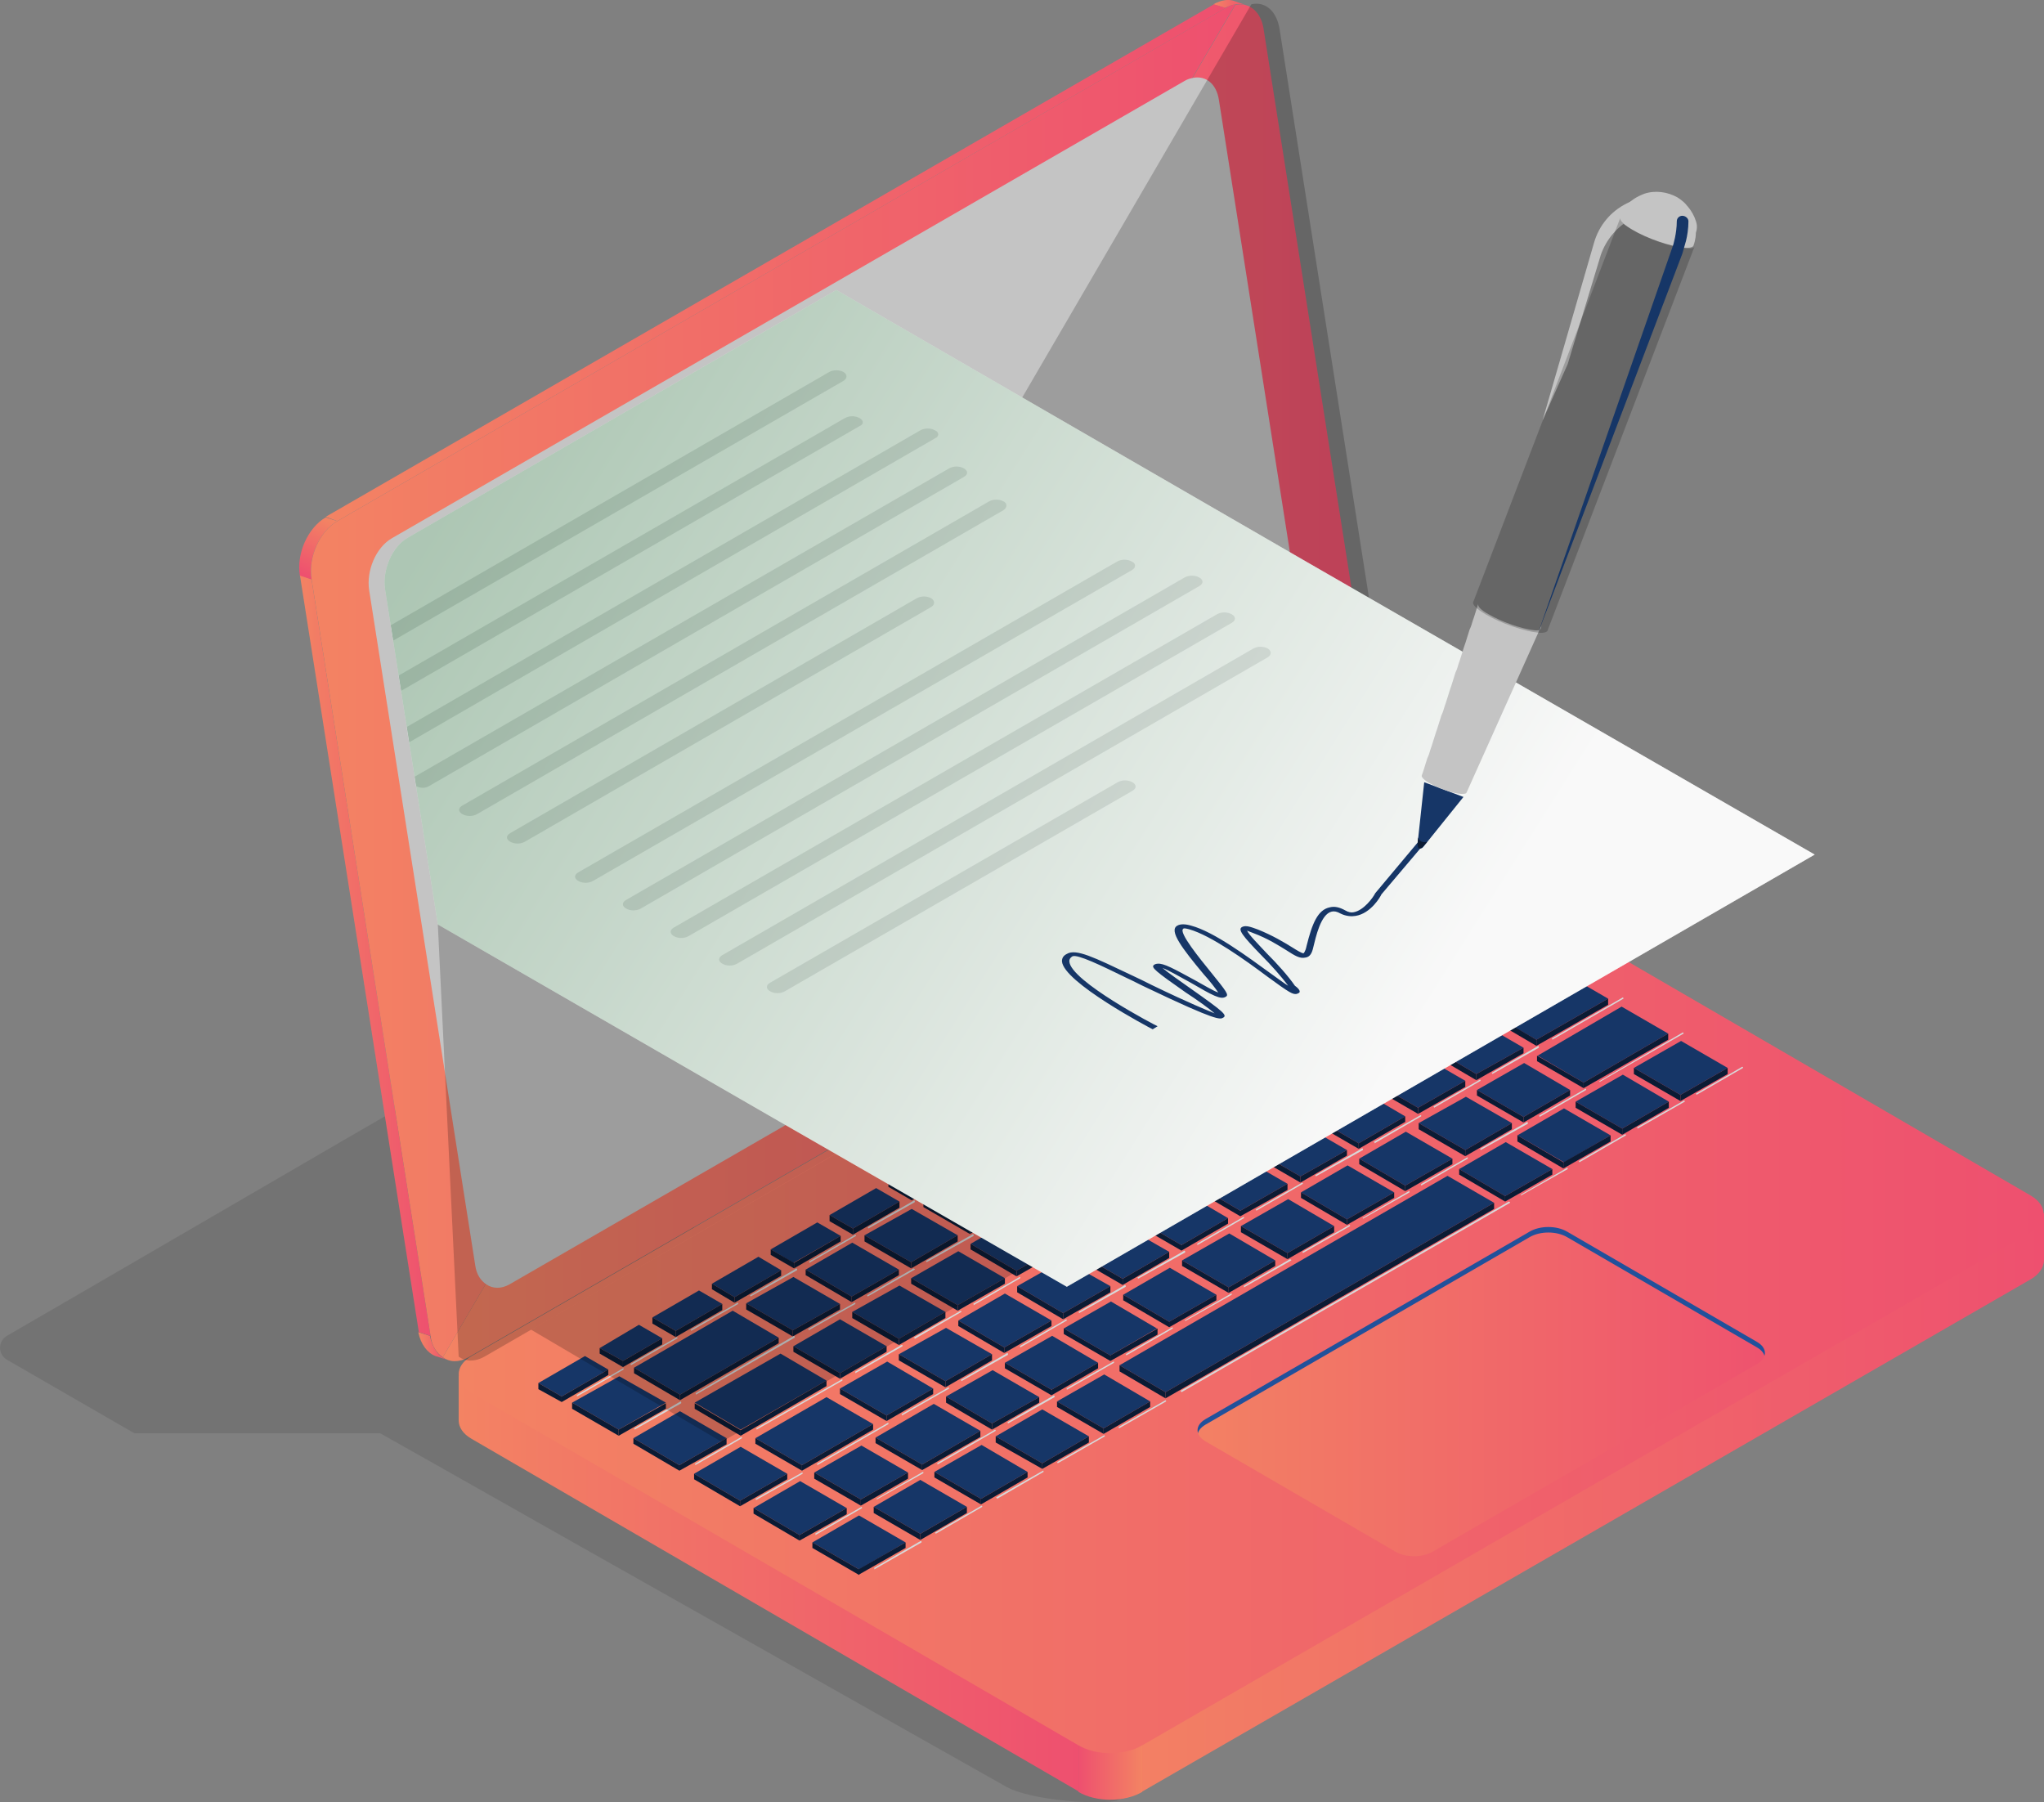 <?xml version="1.0" encoding="UTF-8"?><svg id="a" xmlns="http://www.w3.org/2000/svg" xmlns:xlink="http://www.w3.org/1999/xlink" viewBox="0 0 333.42 293.99"><rect x="0" y="0" width="333.42" height="293.99" fill="#808080" stroke="none"/><defs><style>.o{fill:url(#j);}.p{fill:url(#m);}.q{fill:url(#h);}.r{fill:#0b1b34;}.s{fill:url(#i);}.t{fill:url(#l);}.u{opacity:.34;}.v{fill:#163667;}.w,.x,.y{isolation:isolate;}.z{fill:url(#f);}.aa{fill:url(#g);}.ab{fill:#d8d9da;}.ac{fill:url(#n);}.ad{fill:url(#e);}.x,.ae{opacity:.2;}.af{fill:#21519b;}.ag{fill:url(#d);}.ah{fill:url(#b);}.ai{fill:#999;}.y{opacity:.1;}.aj{fill:url(#c);}.ak{fill:#dcddde;}.al{fill:url(#k);}.am{fill:#c4c4c4;}.an{fill:#fcfcfc;}</style><linearGradient id="b" x1="157.5" y1="61.65" x2="258.6" y2="61.65" gradientTransform="translate(333.42 294.01) rotate(-180)" gradientUnits="userSpaceOnUse"><stop offset="0" stop-color="#ee506f"/><stop offset="1" stop-color="#f38363"/></linearGradient><linearGradient id="c" x1="0" y1="75.94" x2="156.7" y2="75.94" gradientTransform="translate(333.42 294.01) rotate(-180)" gradientUnits="userSpaceOnUse"><stop offset="0" stop-color="#ee506f"/><stop offset="1" stop-color="#f38363"/></linearGradient><linearGradient id="d" x1="-63.88" y1="10.62" x2="-53.5" y2="10.62" gradientTransform="translate(239.84 294.01) scale(1 -1)" gradientUnits="userSpaceOnUse"><stop offset="0" stop-color="#ee506f"/><stop offset="1" stop-color="#f38363"/></linearGradient><linearGradient id="e" x1="129.98" y1="293.36" x2="135.39" y2="293.36" gradientTransform="translate(333.42 294.01) rotate(-180)" gradientUnits="userSpaceOnUse"><stop offset="0" stop-color="#ee506f"/><stop offset="1" stop-color="#f38363"/></linearGradient><linearGradient id="f" x1="260.47" y1="74.45" x2="265.12" y2="74.45" gradientTransform="translate(333.42 294.01) rotate(-180)" gradientUnits="userSpaceOnUse"><stop offset="0" stop-color="#ee506f"/><stop offset="1" stop-color="#f38363"/></linearGradient><linearGradient id="g" x1="133.5" y1="251.15" x2="280.3" y2="251.15" gradientTransform="translate(333.42 294.01) rotate(-180)" gradientUnits="userSpaceOnUse"><stop offset="0" stop-color="#ee506f"/><stop offset="1" stop-color="#f38363"/></linearGradient><linearGradient id="h" x1="263.22" y1="138.15" x2="284.5" y2="138.15" gradientTransform="translate(333.42 294.01) rotate(-180)" gradientUnits="userSpaceOnUse"><stop offset="0" stop-color="#ee506f"/><stop offset="1" stop-color="#f38363"/></linearGradient><linearGradient id="i" x1="-190.57" y1="200.42" x2="-186.44" y2="209.17" gradientTransform="translate(239.84 294.01) scale(1 -1)" gradientUnits="userSpaceOnUse"><stop offset="0" stop-color="#ee506f"/><stop offset="1" stop-color="#f38363"/></linearGradient><linearGradient id="j" x1="40" y1="67.2" x2="142.6" y2="67.2" gradientTransform="translate(333.42 294.01) rotate(-180)" gradientUnits="userSpaceOnUse"><stop offset="0" stop-color="#ee506f"/><stop offset="1" stop-color="#f38363"/></linearGradient><linearGradient id="k" x1=".06" y1="82.9" x2="258.6" y2="82.9" gradientTransform="translate(333.42 294.01) rotate(-180)" gradientUnits="userSpaceOnUse"><stop offset="0" stop-color="#ee506f"/><stop offset="1" stop-color="#f38363"/></linearGradient><linearGradient id="l" x1="131.9" y1="182.95" x2="282.71" y2="182.95" gradientTransform="translate(333.42 294.01) rotate(-180)" gradientUnits="userSpaceOnUse"><stop offset="0" stop-color="#ee506f"/><stop offset="1" stop-color="#f38363"/></linearGradient><linearGradient id="m" x1="107.79" y1="182.63" x2="261.2" y2="182.63" gradientTransform="translate(333.42 294.01) rotate(-180)" gradientUnits="userSpaceOnUse"><stop offset="0" stop-color="#ee506f"/><stop offset="1" stop-color="#f38363"/></linearGradient><linearGradient id="n" x1="-163.27" y1="216.41" x2="-12.43" y2="121.38" gradientTransform="translate(239.84 294.01) scale(1 -1)" gradientUnits="userSpaceOnUse"><stop offset="0" stop-color="#145f28"/><stop offset="1" stop-color="#f2f2f2"/></linearGradient></defs><g><g><g><path class="y" d="M182.72,293.2L75.33,149.4l-11,31.8c-.6,.3-49.7,28.9-63.2,36.7-1.5,.9-1.5,3,0,3.9l20.8,12H62.02s8.7,4.9,8.7,4.9l22.8,12.9,70.7,39.9c5.1,2.7,19.4,3.1,18.5,1.7Z"/><g><g><polygon class="ai" points="173.42 128.4 176.82 171.1 174.22 172.6 173.42 128.4"/><path class="ah" d="M86.52,223.1l87.7-50.6,1.7,101.9v17.8s-99-57.5-99-57.5c-1.4-.8-2.1-1.9-2.1-3h0v-7.3s11.7-1.3,11.7-1.3Z"/><path class="aj" d="M333.42,197.9v7.8h0c-.1,1.1-.8,2.2-2.2,3l-145,83.6-9.5-121.2,45.1-26c2.9-1.7,7.5-1.7,10.4,0l92.4,53.7,8.8-.9Z"/></g><path class="ag" d="M186.32,273.2v19.1c-2.9,1.7-7.5,1.7-10.4,0v-17.8s10.4-1.3,10.4-1.3Z"/></g><g class="w"><path class="ad" d="M199.82,1.3l-1.9-.6c1.3-.7,2.5-.9,3.5-.5l2,.7c-1-.4-2.3-.3-3.6,.4Z"/><path class="z" d="M68.23,217.3l1.9,.6c.4,2,1.4,3.4,2.8,3.9l-1.9-.6c-1.3-.5-2.4-1.9-2.8-3.9Z"/><polygon class="aa" points="55.02 85 53.13 84.3 198.02 .7 199.92 1.3 55.02 85"/><polygon class="q" points="70.23 217.9 68.32 217.3 48.92 93.8 50.82 94.5 70.23 217.9"/><path class="s" d="M50.82,94.5l-1.9-.6c-.6-3.6,1.3-7.8,4.2-9.5l1.9,.6c-2.9,1.7-4.8,5.9-4.2,9.5Z"/></g><polygon class="o" points="227.52 258.5 293.42 219.7 257.02 195.1 190.82 232.2 227.52 258.5"/><path class="af" d="M83.52,227.1l97.6,53.1c2.9,1.7,1.8,4.2,4.7,2.5l142.9-81c2.8-1.7,5.4-4.2,2.5-5.9l-99-57.5c-2.9-1.7-7.5-1.7-10.4,0L76.92,222c-2.9,1.7,3.8,3.5,6.6,5.1Zm113.1,5.3l52.9-30.6c1.7-1,4.4-1,6.1,0l31,18c1.7,1,1.7,2.6,0,3.6l-52.9,30.6c-1.7,1-4.4,1-6.1,0l-31-18c-1.7-1-1.7-2.6,0-3.6Z"/><path class="al" d="M76.92,227.2l99,57.5c2.9,1.7,7.5,1.7,10.4,0l144.9-83.7c2.8-1.6,2.9-4.3,0-6l-99-57.5c-2.9-1.7-7.5-1.7-10.4,0L76.92,221.2c-2.8,1.6-2.8,4.3,0,6Zm119.7,4.3l52.9-30.6c1.7-1,4.4-1,6.1,0l31,18c1.7,1,1.7,2.6,0,3.6l-52.9,30.6c-1.7,1-4.4,1-6.1,0l-31-18c-1.7-1-1.7-2.6,0-3.6Z"/><g><polygon class="v" points="254.72 158.5 243.12 165.3 250.62 169.6 262.32 162.9 254.72 158.5"/><polygon class="v" points="264.52 164.2 250.82 172.2 258.32 176.6 272.12 168.6 264.52 164.2"/><polygon class="v" points="245.02 152.8 235.42 158.3 243.02 162.7 252.52 157.2 245.02 152.8"/><polygon class="v" points="235.22 147.2 227.52 151.5 235.12 155.9 242.72 151.6 235.22 147.2"/><g><polygon class="v" points="225.72 152.6 218.02 157 225.62 161.4 233.22 157 225.72 152.6"/><polygon class="v" points="216.22 158.1 208.52 162.5 216.13 166.9 223.72 162.5 216.22 158.1"/><polygon class="v" points="206.42 163.8 198.82 168.2 206.32 172.6 214.02 168.2 206.42 163.8"/><polygon class="v" points="196.92 169.3 189.22 173.7 196.82 178.1 204.52 173.7 196.92 169.3"/><polygon class="v" points="187.22 174.9 179.52 179.3 187.13 183.7 194.72 179.3 187.22 174.9"/><polygon class="v" points="177.52 180.5 169.92 184.8 177.52 189.2 185.13 184.8 177.52 180.5"/><polygon class="v" points="167.92 186 160.32 190.4 167.82 194.8 175.52 190.4 167.92 186"/><polygon class="v" points="158.32 191.6 150.63 196 158.22 200.4 165.82 196 158.32 191.6"/><polygon class="v" points="148.72 197.2 141.02 201.5 148.63 205.9 156.22 201.5 148.72 197.2"/><polygon class="v" points="139.02 202.7 131.42 207.1 138.92 211.5 146.63 207.1 139.02 202.7"/><polygon class="v" points="129.42 208.3 121.72 212.6 129.32 217 137.02 212.7 129.42 208.3"/></g><g><polygon class="v" points="233.32 159.6 225.72 163.9 233.22 168.3 240.92 164 233.32 159.6"/><polygon class="v" points="223.82 165 216.13 169.4 223.72 173.8 231.42 169.4 223.82 165"/><polygon class="v" points="214.13 170.8 206.42 175.2 214.02 179.6 221.63 175.2 214.13 170.8"/><polygon class="v" points="204.52 176.3 196.92 180.6 204.42 185 212.13 180.7 204.52 176.3"/><polygon class="v" points="194.82 181.8 187.13 186.2 194.72 190.6 202.42 186.2 194.82 181.8"/><polygon class="v" points="185.22 187.4 177.52 191.8 185.13 196.2 192.72 191.8 185.22 187.4"/><polygon class="v" points="175.63 193 167.92 197.4 175.52 201.8 183.13 197.4 175.63 193"/><polygon class="v" points="165.92 198.5 158.32 202.9 165.82 207.3 173.52 202.9 165.92 198.5"/><polygon class="v" points="156.32 204.1 148.63 208.5 156.22 212.9 163.92 208.5 156.32 204.1"/><polygon class="v" points="146.72 209.7 139.02 214 146.63 218.4 154.22 214 146.72 209.7"/><polygon class="v" points="137.02 215.2 129.42 219.6 137.02 224 144.63 219.6 137.02 215.2"/><polygon class="v" points="127.32 220.8 113.32 228.8 120.82 233.2 134.82 225.2 127.32 220.8"/></g><g><polygon class="v" points="240.92 166.5 233.32 170.8 240.82 175.2 248.52 170.9 240.92 166.5"/><polygon class="v" points="231.42 171.9 223.72 176.3 231.32 180.7 239.02 176.3 231.42 171.9"/><polygon class="v" points="221.72 177.7 214.02 182.1 221.63 186.5 229.22 182.1 221.72 177.7"/><polygon class="v" points="212.13 183.2 204.52 187.5 212.13 191.9 219.72 187.6 212.13 183.2"/><polygon class="v" points="202.42 188.7 194.82 193.1 202.32 197.5 210.02 193.1 202.42 188.7"/><polygon class="v" points="192.82 194.3 185.13 198.7 192.72 203.1 200.32 198.7 192.82 194.3"/><polygon class="v" points="183.22 199.9 175.52 204.2 183.13 208.6 190.72 204.2 183.22 199.9"/><polygon class="v" points="173.52 205.5 165.92 209.8 173.42 214.2 181.13 209.8 173.52 205.5"/><polygon class="v" points="163.92 211 156.32 215.4 163.82 219.8 171.52 215.4 163.92 211"/><polygon class="v" points="154.32 216.6 146.62 220.9 154.22 225.3 161.82 220.9 154.32 216.6"/><polygon class="v" points="144.72 222.1 137.02 226.5 144.62 230.9 152.22 226.5 144.72 222.1"/><polygon class="v" points="134.82 227.9 123.22 234.6 130.82 239 142.42 232.3 134.82 227.9"/></g><g><polygon class="v" points="248.62 173.4 240.92 177.8 248.52 182.2 256.12 177.8 248.62 173.4"/><polygon class="v" points="274.22 169.8 266.52 174.2 274.12 178.6 281.82 174.2 274.22 169.8"/><polygon class="v" points="264.72 175.3 257.02 179.7 264.62 184.1 272.22 179.7 264.72 175.3"/><polygon class="v" points="255.12 180.8 247.52 185.2 255.12 189.6 262.72 185.2 255.12 180.8"/><polygon class="v" points="245.62 186.3 238.02 190.7 245.52 195.1 253.22 190.7 245.62 186.3"/><polygon class="v" points="236.12 191.8 182.62 222.7 190.12 227.1 243.72 196.2 236.12 191.8"/><polygon class="v" points="239.12 178.9 231.42 183.2 239.02 187.6 246.62 183.2 239.12 178.9"/><polygon class="v" points="229.32 184.6 221.72 189 229.22 193.4 236.92 189 229.32 184.6"/><polygon class="v" points="219.82 190.1 212.22 194.5 219.72 198.9 227.42 194.5 219.82 190.1"/><polygon class="v" points="210.13 195.6 202.42 200 210.02 204.4 217.63 200 210.13 195.6"/><polygon class="v" points="200.52 201.2 192.82 205.6 200.42 210 208.02 205.6 200.52 201.2"/><polygon class="v" points="190.82 206.8 183.22 211.2 190.72 215.6 198.42 211.2 190.82 206.8"/><polygon class="v" points="181.22 212.3 173.52 216.7 181.12 221.1 188.72 216.7 181.22 212.3"/><polygon class="v" points="171.63 217.9 163.92 222.3 171.52 226.7 179.12 222.3 171.63 217.9"/><polygon class="v" points="180.12 224.2 172.42 228.6 180.02 233 187.62 228.6 180.12 224.2"/><polygon class="v" points="161.92 223.5 154.32 227.8 161.82 232.2 169.52 227.9 161.92 223.5"/><polygon class="v" points="170.02 229.9 162.42 234.3 170.02 238.7 177.62 234.3 170.02 229.9"/><polygon class="v" points="152.32 229 142.82 234.5 150.42 238.9 159.92 233.4 152.32 229"/><polygon class="v" points="150.12 241.4 142.52 245.8 150.12 250.2 157.72 245.8 150.12 241.4"/><polygon class="v" points="140.12 247.2 132.52 251.6 140.12 256 147.72 251.6 140.12 247.2"/><polygon class="v" points="130.52 241.6 122.92 246 130.42 250.4 138.12 246 130.52 241.6"/><polygon class="v" points="120.82 236 113.22 240.4 120.72 244.8 128.42 240.4 120.82 236"/><polygon class="v" points="140.52 235.8 132.82 240.2 140.42 244.6 148.12 240.2 140.52 235.8"/><polygon class="v" points="160.12 235.7 152.42 240.1 160.02 244.5 167.62 240.1 160.12 235.7"/></g><polygon class="v" points="101.02 224.5 93.32 228.8 100.92 233.2 108.62 228.8 101.02 224.5"/><polygon class="v" points="110.92 230.2 103.32 234.6 110.82 239 118.52 234.6 110.92 230.2"/><polygon class="v" points="119.52 213.8 103.42 223.1 110.92 227.5 127.02 218.2 119.52 213.8"/><polygon class="v" points="229.52 143.8 221.82 148.2 225.62 150.4 233.22 146 229.52 143.8"/><polygon class="v" points="223.72 151.5 216.13 155.9 212.32 153.7 219.92 149.3 223.72 151.5"/><polygon class="v" points="214.13 157.1 206.52 161.5 202.72 159.3 210.32 154.9 214.13 157.1"/><polygon class="v" points="204.52 162.7 196.82 167.1 193.13 164.9 200.72 160.5 204.52 162.7"/><polygon class="v" points="194.82 168.2 187.22 172.6 183.42 170.4 191.13 166 194.82 168.2"/><polygon class="v" points="185.22 173.8 177.63 178.2 173.82 176 181.42 171.6 185.22 173.8"/><polygon class="v" points="175.63 179.3 168.02 183.7 164.22 181.6 171.82 177.2 175.63 179.3"/><polygon class="v" points="165.92 184.9 158.32 189.3 154.63 187.1 162.22 182.7 165.92 184.9"/><polygon class="v" points="156.32 190.5 148.72 194.9 144.92 192.7 152.63 188.3 156.32 190.5"/><polygon class="v" points="146.72 196 139.13 200.4 135.32 198.2 142.92 193.8 146.72 196"/><polygon class="v" points="137.13 201.6 129.42 206 125.72 203.8 133.32 199.4 137.13 201.6"/><polygon class="v" points="127.42 207.2 119.82 211.6 116.13 209.4 123.72 205 127.42 207.2"/><polygon class="v" points="117.82 212.7 110.22 217.1 106.42 214.9 114.02 210.5 117.82 212.7"/><polygon class="v" points="108.02 218.3 101.62 222 97.82 219.9 104.22 216.1 108.02 218.3"/><polygon class="v" points="99.22 223.4 91.62 227.8 87.82 225.6 95.42 221.2 99.22 223.4"/></g><g><path class="t" d="M72.23,221.4L201.52,.7c-.6,.1-1.1,.3-1.6,.6L55.03,85c-2.9,1.7-4.8,5.9-4.2,9.5l19.4,123.4c.2,1.7,1,2.8,2,3.5Z"/><path class="p" d="M201.52,.8L72.23,221.4c1.1,.8,2.6,.9,4.2,0l144.9-83.7c2.9-1.7,4.8-5.9,4.2-9.5L206.13,4.8c-.4-2.9-2.4-4.5-4.6-4Z"/></g></g><g><polygon class="r" points="91.62 227.8 91.62 228.7 87.82 226.6 87.82 225.6 91.62 227.8"/><polygon class="r" points="91.62 228.7 99.22 224.3 99.22 223.4 91.62 227.8 91.62 228.7"/><polygon class="r" points="101.62 222 101.62 223 97.82 220.8 97.82 219.9 101.62 222"/><polygon class="r" points="101.62 222 101.62 223 108.02 219.3 108.02 218.3 101.62 222"/><g><polygon class="r" points="110.22 217.1 110.22 218.1 106.42 215.9 106.42 214.9 110.22 217.1"/><polygon class="r" points="110.22 217.1 117.82 212.7 117.82 213.7 110.22 218.1 110.22 217.1"/></g><g><polygon class="r" points="119.82 211.6 119.82 212.5 116.13 210.3 116.13 209.4 119.82 211.6"/><polygon class="r" points="119.82 211.6 127.42 207.2 127.42 208.1 119.82 212.5 119.82 211.6"/></g><g><polygon class="r" points="129.52 206 129.52 206.9 125.72 204.7 125.72 203.8 129.52 206"/><polygon class="r" points="129.52 206 137.13 201.6 137.13 202.5 129.52 206.9 129.52 206"/></g><g><polygon class="r" points="139.13 200.4 139.13 201.4 135.32 199.2 135.32 198.2 139.13 200.4"/><polygon class="r" points="139.13 200.4 146.72 196 146.72 197 139.13 201.4 139.13 200.4"/></g><g><polygon class="r" points="148.72 194.9 148.72 195.8 144.92 193.6 144.92 192.7 148.72 194.9"/><polygon class="r" points="148.72 194.9 156.32 190.5 156.32 191.4 148.72 195.8 148.72 194.9"/></g><g><polygon class="r" points="158.32 189.3 158.32 190.2 154.63 188.1 154.63 187.1 158.32 189.3"/><polygon class="r" points="158.32 189.3 166.02 184.9 166.02 185.9 158.32 190.2 158.32 189.3"/></g><g><polygon class="r" points="168.02 183.7 168.02 184.7 164.22 182.5 164.22 181.5 168.02 183.7"/><polygon class="r" points="168.02 183.7 175.63 179.3 175.63 180.3 168.02 184.7 168.02 183.7"/></g><g><polygon class="r" points="177.63 178.2 177.63 179.1 173.82 176.9 173.82 176 177.63 178.2"/><polygon class="r" points="177.63 178.2 185.22 173.8 185.22 174.7 177.63 179.1 177.63 178.2"/></g><g><polygon class="r" points="187.22 172.6 187.22 173.6 183.42 171.4 183.42 170.4 187.22 172.6"/><polygon class="r" points="187.22 172.6 194.82 168.2 194.82 169.2 187.22 173.6 187.22 172.6"/></g><g><polygon class="r" points="196.82 167.1 196.82 168 193.13 165.8 193.13 164.9 196.82 167.1"/><polygon class="r" points="196.82 167.1 204.52 162.7 204.52 163.6 196.82 168 196.82 167.1"/></g><g><polygon class="r" points="206.52 161.5 206.52 162.4 202.72 160.2 202.72 159.3 206.52 161.5"/><polygon class="r" points="206.52 161.5 214.13 157.1 214.13 158 206.52 162.4 206.52 161.5"/></g><g><polygon class="r" points="216.13 155.9 216.13 156.9 212.32 154.7 212.32 153.7 216.13 155.9"/><polygon class="r" points="216.13 155.9 223.72 151.5 223.72 152.5 216.13 156.9 216.13 155.9"/></g><g><polygon class="r" points="225.62 150.4 225.62 151.4 221.82 149.2 221.82 148.2 225.62 150.4"/><polygon class="r" points="225.62 150.4 233.22 146 233.22 147 225.62 151.4 225.62 150.4"/></g><g><polygon class="r" points="100.92 233.2 100.92 234.2 93.32 229.8 93.32 228.8 100.92 233.2"/><polygon class="r" points="100.92 233.2 108.62 228.9 108.62 229.8 100.92 234.2 100.92 233.2"/></g><g><polygon class="r" points="110.92 227.5 110.92 228.4 103.42 224 103.42 223.1 110.92 227.5"/><polygon class="r" points="110.92 227.5 127.02 218.2 127.02 219.1 110.92 228.4 110.92 227.5"/></g><g><polygon class="r" points="120.82 233.3 120.82 234.2 113.32 229.8 113.32 228.9 120.82 233.3"/><polygon class="r" points="120.82 233.3 134.82 225.2 134.82 226.1 120.82 234.2 120.82 233.3"/></g><g><polygon class="r" points="130.82 239 130.82 239.9 123.22 235.5 123.22 234.6 130.82 239"/><polygon class="r" points="130.82 239 142.42 232.3 142.42 233.2 130.82 239.9 130.82 239"/></g><g><polygon class="r" points="129.32 217 129.32 218 121.72 213.6 121.72 212.6 129.32 217"/><polygon class="r" points="129.32 217 137.02 212.7 137.02 213.6 129.32 218 129.32 217"/></g><g><polygon class="r" points="138.92 211.5 138.92 212.4 131.42 208 131.42 207.1 138.92 211.5"/><polygon class="r" points="138.92 211.5 146.63 207.1 146.63 208 138.92 212.4 138.92 211.5"/></g><g><polygon class="r" points="148.63 205.9 148.63 206.9 141.02 202.5 141.02 201.5 148.63 205.9"/><polygon class="r" points="148.63 205.9 156.22 201.5 156.22 202.5 148.63 206.9 148.63 205.9"/></g><g><polygon class="r" points="158.22 200.4 158.22 201.3 150.63 196.9 150.63 196 158.22 200.4"/><polygon class="r" points="158.22 200.4 165.82 196 165.82 196.9 158.22 201.3 158.22 200.4"/></g><g><polygon class="r" points="167.82 194.8 167.82 195.7 160.32 191.3 160.32 190.4 167.82 194.8"/><polygon class="r" points="167.82 194.8 175.52 190.4 175.52 191.4 167.82 195.7 167.82 194.8"/></g><g><polygon class="r" points="177.52 189.2 177.52 190.2 169.92 185.8 169.92 184.8 177.52 189.2"/><polygon class="r" points="177.52 189.2 185.13 184.8 185.13 185.8 177.52 190.2 177.52 189.2"/></g><g><polygon class="r" points="187.13 183.7 187.13 184.6 179.52 180.2 179.52 179.3 187.13 183.7"/><polygon class="r" points="187.13 183.7 194.72 179.3 194.72 180.2 187.13 184.6 187.13 183.7"/></g><g><polygon class="r" points="196.82 178.1 196.82 179 189.22 174.6 189.22 173.7 196.82 178.1"/><polygon class="r" points="196.82 178.1 204.52 173.7 204.52 174.7 196.82 179 196.82 178.1"/></g><g><polygon class="r" points="206.32 172.6 206.32 173.6 198.82 169.2 198.82 168.2 206.32 172.6"/><polygon class="r" points="206.32 172.6 214.02 168.2 214.02 169.2 206.32 173.6 206.32 172.6"/></g><g><polygon class="r" points="216.13 166.9 216.13 167.8 208.52 163.4 208.52 162.5 216.13 166.9"/><polygon class="r" points="216.13 166.9 223.72 162.5 223.72 163.4 216.13 167.8 216.13 166.9"/></g><g><polygon class="r" points="225.62 161.4 225.62 162.4 218.02 158 218.02 157 225.62 161.4"/><polygon class="r" points="225.62 161.4 233.22 157 233.22 158 225.62 162.4 225.62 161.4"/></g><g><polygon class="r" points="137.02 224 137.02 224.9 129.42 220.5 129.42 219.6 137.02 224"/><polygon class="r" points="137.02 224 144.63 219.6 144.62 220.5 137.02 224.9 137.02 224"/></g><g><polygon class="r" points="146.63 218.4 146.63 219.4 139.02 215 139.02 214 146.63 218.4"/><polygon class="r" points="146.63 218.4 154.22 214 154.22 215 146.63 219.4 146.63 218.4"/></g><g><polygon class="r" points="156.22 212.9 156.22 213.8 148.63 209.4 148.63 208.5 156.22 212.9"/><polygon class="r" points="156.22 212.9 163.92 208.5 163.92 209.4 156.22 213.8 156.22 212.9"/></g><g><polygon class="r" points="165.82 207.3 165.82 208.2 158.32 203.8 158.32 202.9 165.82 207.3"/><polygon class="r" points="165.82 207.3 173.52 202.9 173.52 203.8 165.82 208.2 165.82 207.3"/></g><g><polygon class="r" points="175.52 201.8 175.52 202.7 167.92 198.3 167.92 197.4 175.52 201.8"/><polygon class="r" points="175.52 201.8 183.13 197.4 183.13 198.3 175.52 202.7 175.52 201.8"/></g><g><polygon class="r" points="185.13 196.2 185.13 197.1 177.52 192.7 177.52 191.8 185.13 196.2"/><polygon class="r" points="185.13 196.2 192.72 191.8 192.72 192.7 185.13 197.1 185.13 196.2"/></g><g><polygon class="r" points="194.72 190.6 194.72 191.6 187.13 187.2 187.13 186.2 194.72 190.6"/><polygon class="r" points="194.72 190.6 202.42 186.2 202.42 187.2 194.72 191.6 194.72 190.6"/></g><g><polygon class="r" points="204.52 185 204.52 186 196.92 181.6 196.92 180.6 204.52 185"/><polygon class="r" points="204.52 185 212.13 180.7 212.13 181.6 204.52 186 204.52 185"/></g><g><polygon class="r" points="214.02 179.6 214.02 180.5 206.42 176.1 206.42 175.2 214.02 179.6"/><polygon class="r" points="214.02 179.6 221.63 175.2 221.63 176.1 214.02 180.5 214.02 179.6"/></g><g><polygon class="r" points="223.72 173.8 223.72 174.7 216.13 170.4 216.13 169.4 223.72 173.8"/><polygon class="r" points="223.72 173.8 231.42 169.4 231.42 170.4 223.72 174.7 223.72 173.8"/></g><g><polygon class="r" points="233.22 168.3 233.22 169.3 225.72 164.9 225.72 163.9 233.22 168.3"/><polygon class="r" points="233.22 168.3 240.92 163.9 240.92 164.9 233.22 169.3 233.22 168.3"/></g><g><polygon class="r" points="144.62 230.9 144.62 231.8 137.02 227.4 137.02 226.5 144.62 230.9"/><polygon class="r" points="144.62 230.9 152.22 226.5 152.22 227.4 144.62 231.8 144.62 230.9"/></g><g><polygon class="r" points="154.22 225.3 154.22 226.3 146.62 221.9 146.62 220.9 154.22 225.3"/><polygon class="r" points="154.22 225.3 161.82 220.9 161.82 221.9 154.22 226.3 154.22 225.3"/></g><g><polygon class="r" points="163.82 219.8 163.82 220.7 156.32 216.3 156.32 215.4 163.82 219.8"/><polygon class="r" points="163.82 219.8 171.52 215.4 171.52 216.3 163.82 220.7 163.82 219.8"/></g><g><polygon class="r" points="173.42 214.2 173.42 215.2 165.92 210.8 165.92 209.8 173.42 214.2"/><polygon class="r" points="173.42 214.2 181.13 209.8 181.13 210.8 173.42 215.2 173.42 214.2"/></g><g><polygon class="r" points="183.13 208.6 183.13 209.6 175.52 205.2 175.52 204.2 183.13 208.6"/><polygon class="r" points="183.13 208.6 190.72 204.2 190.72 205.2 183.13 209.6 183.13 208.6"/></g><g><polygon class="r" points="192.72 203.1 192.72 204 185.13 199.6 185.13 198.7 192.72 203.1"/><polygon class="r" points="192.72 203.1 200.32 198.7 200.32 199.6 192.72 204 192.72 203.1"/></g><g><polygon class="r" points="202.32 197.5 202.32 198.4 194.82 194 194.82 193.1 202.32 197.5"/><polygon class="r" points="202.32 197.5 210.02 193.1 210.02 194.1 202.32 198.4 202.32 197.5"/></g><g><polygon class="r" points="212.13 191.9 212.13 192.9 204.52 188.5 204.52 187.5 212.13 191.9"/><polygon class="r" points="212.13 191.9 219.72 187.6 219.72 188.5 212.13 192.9 212.13 191.9"/></g><g><polygon class="r" points="221.63 186.5 221.63 187.4 214.02 183 214.02 182.1 221.63 186.5"/><polygon class="r" points="221.63 186.5 229.22 182.1 229.22 183 221.63 187.4 221.63 186.5"/></g><g><polygon class="r" points="231.32 180.7 231.32 181.7 223.72 177.3 223.72 176.3 231.32 180.7"/><polygon class="r" points="231.32 180.7 239.02 176.3 239.02 177.3 231.32 181.7 231.32 180.7"/></g><g><polygon class="r" points="240.82 175.2 240.82 176.2 233.32 171.8 233.32 170.8 240.82 175.2"/><polygon class="r" points="240.82 175.2 248.52 170.9 248.52 171.8 240.82 176.2 240.82 175.2"/></g><g><polygon class="r" points="161.82 232.2 161.82 233.2 154.32 228.8 154.32 227.8 161.82 232.2"/><polygon class="r" points="161.82 232.2 169.52 227.9 169.52 228.8 161.82 233.2 161.82 232.2"/></g><g><polygon class="r" points="171.52 226.7 171.52 227.6 163.92 223.2 163.92 222.3 171.52 226.7"/><polygon class="r" points="171.52 226.7 179.12 222.3 179.12 223.2 171.52 227.6 171.52 226.7"/></g><g><polygon class="r" points="181.12 221.1 181.12 222 173.52 217.6 173.52 216.7 181.12 221.1"/><polygon class="r" points="181.12 221.1 188.82 216.7 188.82 217.7 181.12 222 181.12 221.1"/></g><g><polygon class="r" points="190.72 215.6 190.72 216.5 183.22 212.1 183.22 211.2 190.72 215.6"/><polygon class="r" points="190.72 215.6 198.42 211.2 198.42 212.1 190.72 216.5 190.72 215.6"/></g><g><polygon class="r" points="200.42 210 200.42 210.9 192.82 206.5 192.82 205.6 200.42 210"/><polygon class="r" points="200.42 210 208.02 205.6 208.02 206.5 200.42 210.9 200.42 210"/></g><g><polygon class="r" points="210.02 204.4 210.02 205.4 202.42 201 202.42 200 210.02 204.4"/><polygon class="r" points="210.02 204.4 217.63 200 217.63 201 210.02 205.4 210.02 204.4"/></g><g><polygon class="r" points="219.72 198.9 219.72 199.8 212.22 195.4 212.22 194.5 219.72 198.9"/><polygon class="r" points="219.72 198.9 227.42 194.5 227.42 195.4 219.72 199.8 219.72 198.9"/></g><g><polygon class="r" points="229.22 193.4 229.22 194.3 221.72 189.9 221.72 189 229.22 193.4"/><polygon class="r" points="229.22 193.4 236.92 189 236.92 189.9 229.22 194.3 229.22 193.4"/></g><g><polygon class="r" points="239.02 187.6 239.02 188.6 231.42 184.2 231.42 183.2 239.02 187.6"/><polygon class="r" points="239.02 187.6 246.62 183.2 246.62 184.2 239.02 188.6 239.02 187.6"/></g><g><polygon class="r" points="248.52 182.2 248.52 183.1 240.92 178.7 240.92 177.8 248.52 182.2"/><polygon class="r" points="248.52 182.2 256.12 177.8 256.12 178.7 248.52 183.1 248.52 182.2"/></g><g><polygon class="r" points="258.32 176.6 258.32 177.5 250.72 173.1 250.72 172.2 258.32 176.6"/><polygon class="r" points="258.32 176.6 272.12 168.6 272.12 169.6 258.32 177.5 258.32 176.6"/></g><g><polygon class="r" points="235.12 155.9 235.12 156.9 227.52 152.5 227.52 151.5 235.12 155.9"/><polygon class="r" points="235.12 155.9 242.72 151.6 242.72 152.5 235.12 156.9 235.12 155.9"/></g><g><polygon class="r" points="110.82 239 110.82 239.9 103.32 235.5 103.32 234.6 110.82 239"/><polygon class="r" points="110.82 239 118.52 234.6 118.52 235.6 110.82 239.9 110.82 239"/></g><g><polygon class="r" points="120.72 244.8 120.72 245.7 113.22 241.3 113.22 240.4 120.72 244.8"/><polygon class="r" points="120.72 244.8 128.42 240.4 128.42 241.3 120.72 245.7 120.72 244.8"/></g><g><polygon class="r" points="130.42 250.4 130.42 251.3 122.92 246.9 122.92 246 130.42 250.4"/><polygon class="r" points="130.42 250.4 138.12 246 138.12 247 130.42 251.3 130.42 250.4"/></g><g><polygon class="r" points="140.42 244.6 140.42 245.6 132.82 241.2 132.82 240.2 140.42 244.6"/><polygon class="r" points="140.42 244.6 148.12 240.2 148.12 241.2 140.42 245.6 140.42 244.6"/></g><g><polygon class="r" points="150.42 238.9 150.42 239.8 142.82 235.4 142.82 234.5 150.42 238.9"/><polygon class="r" points="150.42 238.9 159.92 233.4 159.92 234.4 150.42 239.8 150.42 238.9"/></g><g><polygon class="r" points="140.12 256 140.12 256.9 132.52 252.5 132.52 251.6 140.12 256"/><polygon class="r" points="140.02 256 147.72 251.6 147.72 252.5 140.02 256.9 140.02 256"/></g><g><polygon class="r" points="150.12 250.2 150.12 251.2 142.52 246.8 142.52 245.8 150.12 250.2"/><polygon class="r" points="150.12 250.2 157.72 245.8 157.72 246.8 150.12 251.2 150.12 250.2"/></g><g><polygon class="r" points="160.02 244.5 160.02 245.4 152.42 241 152.42 240.1 160.02 244.5"/><polygon class="r" points="160.02 244.5 167.62 240.1 167.62 241 160.02 245.4 160.02 244.5"/></g><g><polygon class="r" points="170.02 238.7 170.02 239.6 162.42 235.3 162.42 234.3 170.02 238.7"/><polygon class="r" points="170.02 238.7 177.62 234.3 177.62 235.3 170.02 239.6 170.02 238.7"/></g><g><polygon class="r" points="180.02 233 180.02 233.9 172.42 229.5 172.42 228.6 180.02 233"/><polygon class="r" points="180.02 233 187.62 228.6 187.62 229.5 180.02 233.9 180.02 233"/></g><g><polygon class="r" points="190.12 227.1 190.12 228.1 182.62 223.7 182.62 222.7 190.12 227.1"/><polygon class="r" points="190.12 227.1 243.72 196.2 243.72 197.2 190.12 228.1 190.12 227.1"/></g><g><polygon class="r" points="245.52 195.1 245.52 196 238.02 191.6 238.02 190.7 245.52 195.1"/><polygon class="r" points="245.52 196 253.22 191.6 253.22 190.7 245.52 195.1 245.52 196"/></g><g><polygon class="r" points="255.02 189.6 255.02 190.6 247.52 186.2 247.52 185.2 255.02 189.6"/><polygon class="r" points="255.02 190.6 262.72 186.2 262.72 185.2 255.02 189.6 255.02 190.6"/></g><g><polygon class="r" points="264.62 184.1 264.62 185.1 257.02 180.7 257.02 179.7 264.62 184.1"/><polygon class="r" points="264.62 185.1 272.22 180.7 272.22 179.7 264.62 184.1 264.62 185.1"/></g><g><polygon class="r" points="274.12 178.6 274.12 179.6 266.52 175.2 266.52 174.2 274.12 178.6"/><polygon class="r" points="274.12 179.6 281.82 175.2 281.82 174.2 274.12 178.6 274.12 179.6"/></g><g><polygon class="r" points="250.62 169.6 250.62 170.6 243.12 166.2 243.12 165.2 250.62 169.6"/><polygon class="r" points="250.62 170.6 262.32 163.9 262.32 162.9 250.62 169.6 250.62 170.6"/></g><g><polygon class="r" points="243.02 162.7 243.02 163.7 235.42 159.3 235.42 158.3 243.02 162.7"/><polygon class="r" points="243.02 163.7 252.52 158.2 252.52 157.2 243.02 162.7 243.02 163.7"/></g></g></g><path class="am" d="M216.12,126.5c.5,3.1-1.1,6.9-3.7,8.4L83.12,209.5c-1.4,.8-2.8,.7-3.8,0-.9-.6-1.6-1.6-1.8-3.1l-17.3-110.1c-.5-3.2,1.1-7,3.7-8.5L193.23,13.2c.5-.3,.9-.4,1.4-.5,2.1-.4,3.8,1,4.2,3.6l17.3,110.2Z"/></g><path class="x" d="M204.12,.7l-37.7,64.7-95,85.4,3.4,70.5c1.1,.8,2.6,.9,4.2,0l144.9-83.7c2.9-1.7,4.8-5.9,4.2-9.5L208.72,4.7c-.5-3-2.4-4.5-4.6-4Z"/><g><polygon class="ab" points="160.22 245.7 160.12 245.6 152.52 250 152.62 250.1 152.62 250.2 160.22 245.8 160.22 245.7"/><polygon class="ab" points="170.22 239.9 170.12 239.9 162.42 244.3 162.62 244.3 162.62 244.5 170.22 240.1 170.22 239.9"/><polygon class="ab" points="180.22 234.2 180.12 234.1 172.42 238.5 172.52 238.6 172.52 238.7 180.22 234.3 180.22 234.2"/><polygon class="ab" points="190.22 228.5 190.12 228.4 182.42 232.8 182.52 232.8 182.52 233 190.22 228.6 190.22 228.5"/><polygon class="ab" points="246.32 196.1 246.12 196 192.52 226.9 192.72 227 192.72 227.1 246.32 196.2 246.32 196.1"/><polygon class="ab" points="150.32 251.4 150.12 251.4 142.52 255.8 142.62 255.8 142.62 256 150.32 251.6 150.32 251.4"/><polygon class="ab" points="140.62 245.9 140.52 245.8 132.92 250.2 133.02 250.2 133.02 250.4 140.62 246 140.62 245.9"/><polygon class="ab" points="130.92 240.2 130.82 240.2 123.22 244.5 123.32 244.6 123.32 244.7 130.92 240.4 130.92 240.2"/><polygon class="ab" points="121.02 234.4 120.92 234.4 113.32 238.8 113.42 238.8 113.42 239 121.02 234.6 121.02 234.4"/><polygon class="ab" points="111.12 228.7 111.02 228.6 103.42 233 103.52 233.1 103.52 233.2 111.12 228.9 111.12 228.7"/><polygon class="ab" points="129.63 218 129.52 217.9 113.42 227.3 113.52 227.3 113.52 227.5 129.63 218.2 129.63 218"/><polygon class="ab" points="137.42 225 137.32 225 123.32 233 123.42 233.1 123.42 233.2 137.42 225.2 137.42 225"/><polygon class="ab" points="147.22 219.4 147.02 219.4 139.42 223.8 139.52 223.8 139.52 224 147.22 219.6 147.22 219.4"/><polygon class="ab" points="156.82 213.9 156.72 213.8 149.02 218.2 149.22 218.3 149.22 218.4 156.82 214 156.82 213.9"/><polygon class="ab" points="166.42 208.3 166.32 208.3 158.72 212.7 158.82 212.7 158.82 212.9 166.42 208.5 166.42 208.3"/><polygon class="ab" points="139.52 212.5 139.42 212.5 131.82 216.8 131.92 216.9 131.92 217 139.52 212.7 139.52 212.5"/><polygon class="ab" points="149.22 207 149.02 206.9 141.42 211.3 141.52 211.4 141.52 211.5 149.22 207.1 149.22 207"/><polygon class="ab" points="158.82 201.4 158.72 201.3 151.02 205.7 151.13 205.8 151.13 205.9 158.82 201.6 158.82 201.4"/><polygon class="ab" points="168.42 195.8 168.32 195.8 160.72 200.2 160.82 200.2 160.82 200.3 168.42 196 168.42 195.8"/><polygon class="ab" points="178.02 190.3 177.92 190.2 170.32 194.6 170.42 194.6 170.42 194.8 178.02 190.4 178.02 190.3"/><polygon class="ab" points="187.72 184.7 187.52 184.6 179.92 189 180.02 189.1 180.02 189.2 187.72 184.9 187.72 184.7"/><polygon class="ab" points="197.32 179.1 197.22 179.1 189.52 183.5 189.63 183.5 189.63 183.7 197.32 179.3 197.32 179.1"/><polygon class="ab" points="207.02 173.6 206.92 173.5 199.32 177.9 199.42 177.9 199.42 178.1 207.02 173.7 207.02 173.6"/><polygon class="ab" points="216.52 168.1 216.42 168 208.82 172.4 208.92 172.5 208.92 172.6 216.52 168.2 216.52 168.1"/><polygon class="ab" points="226.32 162.3 226.22 162.3 218.52 166.7 218.63 166.7 218.63 166.9 226.32 162.5 226.32 162.3"/><polygon class="ab" points="235.82 156.9 235.72 156.8 228.02 161.2 228.22 161.3 228.22 161.4 235.82 157 235.82 156.9"/><polygon class="ab" points="245.32 151.4 245.22 151.3 237.62 155.7 237.72 155.8 237.72 155.9 245.32 151.6 245.32 151.4"/><polygon class="ab" points="130.02 207 129.92 206.9 122.32 211.3 122.42 211.4 122.42 211.5 130.02 207.2 130.02 207"/><polygon class="ab" points="120.42 212.5 120.32 212.5 112.63 216.9 112.72 216.9 112.72 217.1 120.42 212.7 120.42 212.5"/><polygon class="ab" points="110.52 218.2 110.42 218.1 102.82 222.5 102.92 222.6 102.92 222.7 110.52 218.3 110.52 218.2"/><polygon class="ab" points="101.72 223.2 101.62 223.2 94.02 227.6 94.12 227.6 94.12 227.8 101.72 223.4 101.72 223.2"/><polygon class="ab" points="139.63 201.5 139.52 201.4 131.92 205.8 132.02 205.8 132.02 206 139.63 201.6 139.63 201.5"/><polygon class="ab" points="149.22 195.9 149.13 195.8 141.52 200.2 141.63 200.3 141.63 200.4 149.22 196.1 149.22 195.9"/><polygon class="ab" points="158.92 190.3 158.82 190.3 151.13 194.6 151.22 194.7 151.22 194.8 158.92 190.5 158.92 190.3"/><polygon class="ab" points="168.52 184.8 168.42 184.7 160.82 189.1 160.92 189.2 160.92 189.3 168.52 184.9 168.52 184.8"/><polygon class="ab" points="178.13 179.2 178.02 179.1 170.42 183.5 170.52 183.6 170.52 183.7 178.13 179.4 178.13 179.2"/><polygon class="ab" points="187.82 173.6 187.72 173.6 180.02 178 180.13 178 180.13 178.1 187.82 173.8 187.82 173.6"/><polygon class="ab" points="197.42 168.1 197.32 168 189.63 172.4 189.82 172.5 189.82 172.6 197.42 168.2 197.42 168.1"/><polygon class="ab" points="207.02 162.5 206.92 162.4 199.32 166.8 199.42 166.9 199.42 167 207.02 162.7 207.02 162.5"/><polygon class="ab" points="216.63 156.9 216.52 156.9 208.92 161.3 209.02 161.3 209.02 161.5 216.63 157.1 216.63 156.9"/><polygon class="ab" points="226.32 151.4 226.22 151.3 218.52 155.7 218.63 155.8 218.63 155.9 226.32 151.5 226.32 151.4"/><polygon class="ab" points="235.82 145.9 235.72 145.8 228.02 150.2 228.22 150.3 228.22 150.4 235.82 146 235.82 145.9"/><polygon class="ab" points="144.92 232.1 144.82 232.1 133.22 238.8 133.32 238.8 133.32 239 144.92 232.3 144.92 232.1"/><polygon class="ab" points="150.62 240.1 150.52 240.1 142.92 244.5 143.02 244.5 143.02 244.6 150.62 240.3 150.62 240.1"/><polygon class="ab" points="162.42 233.3 162.32 233.2 152.82 238.7 152.92 238.7 152.92 238.9 162.42 233.4 162.42 233.3"/><polygon class="ab" points="172.02 227.7 171.92 227.6 164.32 232 164.42 232.1 164.42 232.2 172.02 227.9 172.02 227.7"/><polygon class="ab" points="154.82 226.4 154.72 226.3 147.02 230.7 147.12 230.7 147.12 230.9 154.82 226.5 154.82 226.4"/><polygon class="ab" points="164.42 220.8 164.32 220.7 156.72 225.1 156.82 225.2 156.82 225.3 164.42 221 164.42 220.8"/><polygon class="ab" points="174.02 215.3 173.92 215.2 166.32 219.6 166.42 219.6 166.42 219.8 174.02 215.4 174.02 215.3"/><polygon class="ab" points="183.63 209.7 183.52 209.6 175.92 214 176.02 214.1 176.02 214.2 183.63 209.9 183.63 209.7"/><polygon class="ab" points="193.32 204.1 193.22 204 185.52 208.4 185.63 208.5 185.63 208.6 193.32 204.3 193.32 204.1"/><polygon class="ab" points="202.92 198.5 202.82 198.5 195.22 202.9 195.32 202.9 195.32 203.1 202.92 198.7 202.92 198.5"/><polygon class="ab" points="212.52 193 212.42 192.9 204.82 197.3 204.92 197.4 204.92 197.5 212.52 193.1 212.52 193"/><polygon class="ab" points="222.32 187.4 222.22 187.3 214.52 191.7 214.63 191.8 214.63 191.9 222.32 187.6 222.32 187.4"/><polygon class="ab" points="231.82 181.9 231.72 181.9 224.02 186.3 224.22 186.3 224.22 186.5 231.82 182.1 231.82 181.9"/><polygon class="ab" points="241.52 176.2 241.42 176.1 233.82 180.5 233.92 180.6 233.92 180.7 241.52 176.3 241.52 176.2"/><polygon class="ab" points="251.02 170.7 250.92 170.6 243.32 175 243.42 175.1 243.42 175.2 251.02 170.9 251.02 170.7"/><polygon class="ab" points="264.82 162.8 264.72 162.7 253.12 169.4 253.22 169.5 253.22 169.6 264.82 162.9 264.82 162.8"/><polygon class="ab" points="181.72 222.1 181.62 222.1 173.92 226.5 174.02 226.5 174.02 226.7 181.72 222.3 181.72 222.1"/><polygon class="ab" points="191.32 216.6 191.22 216.5 183.62 220.9 183.72 221 183.72 221.1 191.32 216.7 191.32 216.6"/><polygon class="ab" points="200.92 211 200.82 211 193.22 215.4 193.32 215.4 193.32 215.5 200.92 211.2 200.92 211"/><polygon class="ab" points="210.63 205.5 210.42 205.4 202.82 209.8 202.92 209.8 202.92 210 210.63 205.6 210.63 205.5"/><polygon class="ab" points="220.22 199.9 220.13 199.8 212.42 204.2 212.52 204.3 212.52 204.4 220.22 200 220.22 199.9"/><polygon class="ab" points="229.92 194.3 229.82 194.3 222.22 198.7 222.32 198.7 222.32 198.8 229.92 194.5 229.92 194.3"/><polygon class="ab" points="239.42 188.8 239.32 188.8 231.72 193.2 231.82 193.2 231.82 193.4 239.42 189 239.42 188.8"/><polygon class="ab" points="249.22 183.1 249.12 183 241.42 187.4 241.52 187.5 241.52 187.6 249.22 183.3 249.22 183.1"/><polygon class="ab" points="258.72 177.6 258.62 177.6 251.02 182 251.12 182 251.12 182.2 258.72 177.8 258.72 177.6"/><polygon class="ab" points="274.62 168.5 274.52 168.4 260.82 176.4 260.92 176.4 260.92 176.5 274.62 168.6 274.62 168.5"/><polygon class="ab" points="255.72 190.5 255.62 190.5 248.02 194.9 248.12 194.9 248.12 195 255.72 190.7 255.72 190.5"/><polygon class="ab" points="265.22 185.1 265.12 185 257.52 189.4 257.62 189.5 257.62 189.6 265.22 185.2 265.22 185.1"/><polygon class="ab" points="274.82 179.6 274.72 179.5 267.02 183.9 267.12 184 267.12 184.1 274.82 179.7 274.82 179.6"/><polygon class="ab" points="284.32 174.1 284.22 174 276.62 178.4 276.72 178.5 276.72 178.6 284.32 174.2 284.32 174.1"/></g><g class="ae"><polygon points="239.82 164.7 117.72 235.2 86.63 216.9 136.52 188.1 148.42 111.7 239.82 164.7"/></g><path class="an" d="M296.02,139.4l-122,70.5-44.7-25.7-57.9-33.4-8.6-54.6c-.5-3.2,1.1-7,3.7-8.5l69.9-40.4,76.8,44.4,82.8,47.7Z"/><g><path class="ak" d="M137.63,62.1l-73.5,42.4-.4-2.5,71.5-41.3c.7-.4,1.7-.4,2.4,0,.6,.4,.6,1,0,1.4Z"/><path class="ak" d="M140.22,69.5l-74.8,43.2-.4-2.5,72.8-42c.7-.4,1.7-.4,2.4,0s.7,1,0,1.3Z"/><path class="ak" d="M152.52,71.5l-85.8,49.6-.4-2.5,83.8-48.4c.7-.4,1.7-.4,2.4,0,.7,.3,.7,1,0,1.3Z"/><path class="ak" d="M67.83,128.2l-.2-1.5,87.2-50.3c.7-.4,1.7-.4,2.4,0s.7,1,0,1.4l-87.2,50.4c-.6,.4-1.5,.4-2.2,0Z"/><path class="ak" d="M163.72,83.2l-85.9,49.6c-.7,.4-1.7,.4-2.4,0s-.7-1,0-1.4l85.9-49.6c.7-.4,1.7-.4,2.4,0,.6,.3,.6,1,0,1.4Z"/><path class="ak" d="M151.92,99l-66.3,38.3c-.7,.4-1.7,.4-2.4,0s-.7-1,0-1.4l66.3-38.3c.7-.4,1.7-.4,2.4,0,.6,.4,.6,1,0,1.4Z"/><path class="ak" d="M184.63,93l-87.9,50.7c-.7,.4-1.7,.4-2.4,0-.7-.4-.7-1,0-1.4l87.9-50.7c.7-.4,1.7-.4,2.4,0,.7,.3,.7,1,0,1.4Z"/><path class="ak" d="M195.63,95.6l-91.1,52.6c-.7,.4-1.7,.4-2.4,0s-.7-1,0-1.4l91.1-52.6c.7-.4,1.7-.4,2.4,0s.7,1,0,1.4Z"/><path class="ak" d="M200.92,101.6l-88.6,51.1c-.7,.4-1.7,.4-2.4,0s-.7-1,0-1.4l88.6-51.1c.7-.4,1.7-.4,2.4,0,.7,.4,.7,1,0,1.4Z"/><path class="ak" d="M206.83,107.2l-86.6,50c-.7,.4-1.7,.4-2.4,0s-.7-1,0-1.4l86.6-50c.7-.4,1.7-.4,2.4,0,.6,.4,.6,1,0,1.4Z"/><path class="ak" d="M184.72,129l-56.7,32.7c-.7,.4-1.7,.4-2.4,0s-.7-1,0-1.4l56.7-32.7c.7-.4,1.7-.4,2.4,0s.7,1,0,1.4Z"/></g><g class="u"><path class="ac" d="M296.02,139.4l-122,70.5-44.7-25.7-57.9-33.4-8.6-54.6c-.5-3.2,1.1-7,3.7-8.5l69.9-40.4,76.8,44.4,82.8,47.7Z"/></g><path class="v" d="M211.23,160.8c-1.1-1.6-2.9-3.6-4.6-5.3-1.3-1.4-3-3.1-3.2-3.7,.2,.1,.5,.2,1,.4,2.4,.9,4.1,2,5.4,2.8,1.4,.9,2.2,1.4,3.1,1.2,.8-.1,1.1-.8,1.3-1.7,.4-1.6,1.2-5.4,3-5.8,.4-.1,.9,0,1.4,.3,1,.5,1.9,.5,2.5,.4,2.5-.4,4.1-3.2,4.2-3.5l7.2-8.5-1-.3-7.2,8.6c-.4,.8-1.9,2.8-3.5,3.1-.4,.1-.9,0-1.4-.3-.9-.5-1.7-.7-2.5-.5-2,.4-2.9,2.7-3.8,6.3-.2,1-.5,1.2-.5,1.2-.3,0-1.1-.5-1.9-1-1.3-.8-3.1-1.9-5.6-2.9-1.1-.4-1.9-.7-2.5-.4-.8,.4,.1,1.5,3.1,4.6,1.6,1.6,3.3,3.5,4.4,5-.8-.5-1.7-1.2-2.7-1.9-4-2.9-9.4-6.9-13.1-7.9-1-.3-1.8-.3-2.3,0h0c-1.4,.8,.8,3.7,4.3,7.9,1,1.1,2,2.4,2.4,3-.9-.3-2.5-1.3-3.8-2-3.5-1.9-5.1-2.8-6.1-2.7-.2,0-.5,.1-.6,.2-.5,.4,.2,1,5.2,4.5,1.7,1.1,3.8,2.6,4.7,3.4-1.2-.5-4-1.6-10.2-4.6-1.2-.6-2.4-1.2-3.5-1.7-5.9-2.8-8.9-4.3-10.4-3.4-.6,.3-.8,.7-.8,1.2,.2,3.4,14.2,10.8,14.8,11.1l.8-.5c-.1,0-14.3-7.4-14.4-10.6,0-.4,.2-.6,.5-.8,.8-.4,4.7,1.5,8.8,3.5,1.1,.5,2.2,1.1,3.5,1.7,11.3,5.4,11.8,5.1,12.3,4.8h0c.7-.4,0-1-5.1-4.6-1.7-1.2-4-2.8-4.8-3.5,1.1,.4,3.1,1.6,4.6,2.4,3.6,2.1,4.9,2.8,5.7,2.3,.6-.3,.1-.9-2.4-4-1.7-2.1-5.4-6.6-4.5-7.1,0-.1,.3-.1,1,.1,3.5,1,9.1,5,12.7,7.7,3.7,2.7,4.2,3,4.9,2.8,.1-.1,.2-.1,.2-.1,.4-.2,.1-.7-.6-1.2Z"/><g><path class="am" d="M266.82,35.4l-.5,.2c-2.4,1.2-4.3,3.4-5.2,6l-5.4,17.8-4.1,9.2,8.4-29c.8-2.8,2.7-5.1,5.3-6.4l3-1.5-1.5,3.7Z"/><path class="v" d="M232.32,127.6l-1.1,10.2c-.1,.5,.6,.8,.9,.4l6.6-8.2-6.4-2.4Z"/><g class="w"><path class="am" d="M251.42,102.1c-4.1,9.1-8.1,18.1-12.2,27.2-.1,.2-.4,.2-.9,.2-1.4-.1-3.7-.9-5.2-1.8-.9-.5-1.3-1-1.2-1.2,.3-.8,.6-1.9,.9-2.8,.2-.4,.4-1,.5-1.4,.3-.8,.6-1.9,.9-2.8,.3-.8,.6-1.9,.9-2.8,.2-.4,.4-1,.5-1.4,.3-.8,.6-1.9,.9-2.8,.3-.8,.6-1.9,.9-2.8,.2-.4,.4-1,.5-1.4,.3-.8,.6-1.9,.9-2.8,.3-.8,.6-1.9,.9-2.8,.2-.4,.4-1,.5-1.4,.3-.8,.6-1.9,.9-2.8-.1,.4,.4,1,1.7,1.7,2.2,1.3,5.5,2.4,7.4,2.6,.8,.1,1.2,0,1.2-.7Z"/><path class="am" d="M276.63,38c0,.2,0,1-.4,2.1-.1,.2-.6,.4-1.5,.3-2.2-.2-6.1-1.5-8.6-3-1.5-.9-2.2-1.6-2-2,.3-.6,.3-.8,.5-1,.2-.3,.6-.8,1-1.2,.6-.6,1.3-1.1,2.6-1.6,1.8-.6,3.8-.3,5.4,.6,.8,.5,1.3,1,1.6,1.4,.8,.9,1.1,1.7,1.2,1.9,.4,1,.5,1.5,.2,2.5Z"/><path class="x" d="M276.42,40.2l-24,62.7c-.1,.2-.6,.4-1.5,.3-2.2-.2-6.1-1.5-8.6-3-1.5-.9-2.2-1.6-2-2l24-62.7c-.2,.4,.5,1.1,2,2,2.5,1.5,6.3,2.8,8.6,3,.9,.1,1.4,0,1.5-.3Z"/></g><path class="v" d="M274.42,41.4c.2-.7,.4-1.4,.6-2.1,.2-.8,.4-2,.4-3.2,0-.5-.5-.9-1-.9h0c-.5,0-.9,.4-.9,.9,0,2-.6,3.9-.6,3.9h0l-22,63.2,23.5-61.8Z"/><path class="r" d="M232.13,138.1c-.9,.9-.9-.4-.9-.4l.1-1.1c.3,1.1,1.5,.7,1.5,.7l-.7,.8Z"/></g></svg>